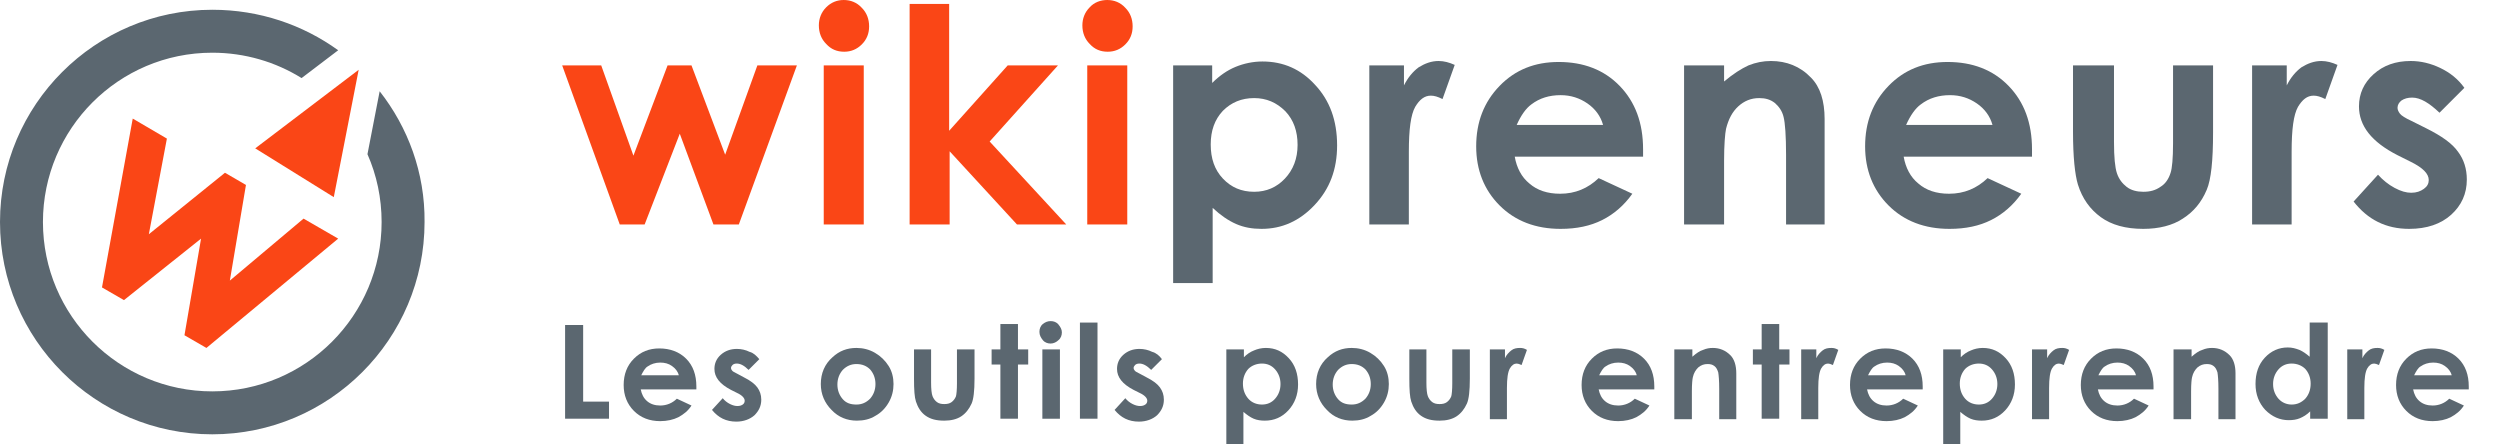 <?xml version="1.0" encoding="utf-8"?>
<!-- Generator: Adobe Illustrator 23.0.2, SVG Export Plug-In . SVG Version: 6.00 Build 0)  -->
<svg version="1.1" xmlns="http://www.w3.org/2000/svg" xmlns:xlink="http://www.w3.org/1999/xlink" x="0px" y="0px"
	 viewBox="0 0 512.3 91" style="enable-background:new 0 0 512.3 91;" xml:space="preserve">
<style type="text/css">
	.st0{fill-rule:evenodd;clip-rule:evenodd;fill:#5B6770;}
	.st1{fill:#FA4616;}
	.st2{fill:#5B6770;}
	.st3{display:none;}
</style>
<g id="Calque_1">
	<path class="st0" d="M77.8,18.7l-2.5,12.9c1.9,4.3,2.9,9,2.9,13.9c0,19.1-15.5,34.7-34.7,34.7c-19.1,0-34.7-15.5-34.7-34.7
		c0-19.1,15.5-34.7,34.7-34.7c6.7,0,13,1.9,18.3,5.2l7.5-5.7C62.1,5.1,53.2,2,43.5,2C19.5,2,0,21.5,0,45.5S19.5,89,43.5,89
		c24,0,43.5-19.5,43.5-43.5C87.1,35.4,83.6,26.1,77.8,18.7z"/>
	<g>
		<path class="st1" d="M27.2,24.3l7,4.1L30.5,48l15.6-12.6l4.3,2.5l-3.3,19.6l15.1-12.7l7.1,4.1L42.3,71.3l-4.5-2.6l3.4-19.8
			L25.4,61.5l-4.5-2.6L27.2,24.3z"/>
	</g>
	<polygon class="st1" points="68.4,40.4 52.3,30.4 73.5,14.3 	"/>
	<path class="st1" d="M115.2,13.4h8l6.6,18.5l7-18.5h4.9l6.9,18.3l6.6-18.3h8.1L151.4,46h-5.2l-6.9-18.6L132.1,46H127L115.2,13.4z"
		/>
	<path class="st1" d="M172.9,0c1.4,0,2.7,0.5,3.7,1.6c1,1,1.5,2.3,1.5,3.8c0,1.5-0.5,2.7-1.5,3.7c-1,1-2.2,1.5-3.6,1.5
		c-1.5,0-2.7-0.5-3.7-1.6c-1-1-1.5-2.3-1.5-3.8c0-1.4,0.5-2.7,1.5-3.7C170.3,0.5,171.5,0,172.9,0z M168.8,13.4h8.2V46h-8.2V13.4z"/>
	<path class="st1" d="M186.3,0.8h8.2v26l12-13.4h10.3l-14,15.6l15.7,17h-10.1l-13.8-15v15h-8.2V0.8z"/>
	<path class="st1" d="M226.9,0c1.4,0,2.7,0.5,3.7,1.6c1,1,1.5,2.3,1.5,3.8c0,1.5-0.5,2.7-1.5,3.7c-1,1-2.2,1.5-3.6,1.5
		c-1.5,0-2.7-0.5-3.7-1.6c-1-1-1.5-2.3-1.5-3.8c0-1.4,0.5-2.7,1.5-3.7C224.2,0.5,225.5,0,226.9,0z M222.8,13.4h8.2V46h-8.2V13.4z"/>
	<path class="st2" d="M248.4,13.4V17c1.5-1.5,3.1-2.6,4.8-3.3c1.7-0.7,3.6-1.1,5.5-1.1c4.3,0,7.9,1.6,10.8,4.8
		c3,3.2,4.5,7.3,4.5,12.4c0,4.9-1.5,8.9-4.6,12.2c-3.1,3.3-6.7,4.9-10.9,4.9c-1.9,0-3.6-0.3-5.2-1c-1.6-0.7-3.2-1.8-4.8-3.3v15.4
		h-8.1V13.4H248.4z M257,20.1c-2.6,0-4.7,0.9-6.4,2.6c-1.7,1.8-2.5,4.1-2.5,6.9c0,2.9,0.8,5.2,2.5,7c1.7,1.8,3.8,2.7,6.4,2.7
		c2.5,0,4.6-0.9,6.3-2.7c1.7-1.8,2.6-4.1,2.6-6.9c0-2.8-0.8-5.1-2.5-6.9C261.6,21,259.5,20.1,257,20.1z"/>
	<path class="st2" d="M280.7,13.4h7v4.1c0.8-1.6,1.8-2.8,3-3.7c1.3-0.8,2.6-1.3,4.1-1.3c1.1,0,2.2,0.3,3.3,0.8l-2.5,7
		c-1-0.5-1.7-0.7-2.4-0.7c-1.3,0-2.3,0.8-3.2,2.3c-0.9,1.6-1.3,4.6-1.3,9.2l0,1.6V46h-8.1V13.4z"/>
	<path class="st2" d="M336.7,32.1h-26.3c0.4,2.3,1.4,4.2,3,5.5c1.6,1.4,3.7,2.1,6.3,2.1c3.1,0,5.7-1.1,7.9-3.2l6.9,3.2
		c-1.7,2.4-3.8,4.2-6.2,5.4c-2.4,1.2-5.2,1.8-8.5,1.8c-5.1,0-9.3-1.6-12.5-4.8c-3.2-3.2-4.8-7.3-4.8-12.1c0-5,1.6-9.1,4.8-12.4
		c3.2-3.3,7.2-4.9,12.1-4.9c5.1,0,9.3,1.6,12.5,4.9c3.2,3.3,4.8,7.6,4.8,13L336.7,32.1z M328.5,25.6c-0.5-1.8-1.6-3.3-3.2-4.4
		c-1.6-1.1-3.4-1.7-5.5-1.7c-2.3,0-4.3,0.6-6,1.9c-1.1,0.8-2.1,2.2-3,4.2H328.5z"/>
	<path class="st2" d="M345.1,13.4h8.2v3.3c1.9-1.6,3.5-2.6,5-3.3c1.5-0.6,3-0.9,4.6-0.9c3.2,0,6,1.1,8.2,3.4
		c1.9,1.9,2.8,4.8,2.8,8.5V46H366V31.7c0-3.9-0.2-6.5-0.5-7.7c-0.3-1.3-1-2.2-1.8-2.9c-0.9-0.7-1.9-1-3.2-1c-1.7,0-3.1,0.6-4.3,1.7
		c-1.2,1.1-2,2.6-2.5,4.6c-0.2,1-0.4,3.2-0.4,6.6V46h-8.2V13.4z"/>
	<path class="st2" d="M416.4,32.1h-26.3c0.4,2.3,1.4,4.2,3,5.5c1.6,1.4,3.7,2.1,6.3,2.1c3.1,0,5.7-1.1,7.9-3.2l6.9,3.2
		c-1.7,2.4-3.8,4.2-6.2,5.4c-2.4,1.2-5.2,1.8-8.5,1.8c-5.1,0-9.3-1.6-12.5-4.8c-3.2-3.2-4.8-7.3-4.8-12.1c0-5,1.6-9.1,4.8-12.4
		c3.2-3.3,7.2-4.9,12.1-4.9c5.1,0,9.3,1.6,12.5,4.9c3.2,3.3,4.8,7.6,4.8,13L416.4,32.1z M408.3,25.6c-0.5-1.8-1.6-3.3-3.2-4.4
		c-1.6-1.1-3.4-1.7-5.5-1.7c-2.3,0-4.3,0.6-6,1.9c-1.1,0.8-2.1,2.2-3,4.2H408.3z"/>
	<path class="st2" d="M424.9,13.4h8.3v15.7c0,3.1,0.2,5.2,0.6,6.4s1.1,2.1,2,2.8c0.9,0.7,2.1,1,3.4,1c1.4,0,2.5-0.3,3.5-1
		c1-0.6,1.7-1.6,2.1-2.9c0.3-0.9,0.5-2.9,0.5-6v-16h8.2v13.8c0,5.7-0.4,9.6-1.3,11.7c-1.1,2.6-2.7,4.5-4.9,5.9
		c-2.1,1.4-4.9,2.1-8.1,2.1c-3.6,0-6.5-0.8-8.7-2.4c-2.2-1.6-3.8-3.8-4.7-6.7c-0.6-2-1-5.6-1-10.8V13.4z"/>
	<path class="st2" d="M461.6,13.4h7v4.1c0.8-1.6,1.8-2.8,3-3.7c1.3-0.8,2.6-1.3,4.1-1.3c1.1,0,2.2,0.3,3.3,0.8l-2.5,7
		c-1-0.5-1.7-0.7-2.4-0.7c-1.3,0-2.3,0.8-3.2,2.3c-0.9,1.6-1.3,4.6-1.3,9.2l0,1.6V46h-8.1V13.4z"/>
	<path class="st2" d="M505,18l-5.1,5.1c-2.1-2-3.9-3.1-5.6-3.1c-0.9,0-1.6,0.2-2.2,0.6c-0.5,0.4-0.8,0.9-0.8,1.5
		c0,0.4,0.2,0.8,0.5,1.2c0.3,0.4,1.1,0.9,2.4,1.5l3,1.5c3.2,1.6,5.3,3.1,6.5,4.8c1.2,1.6,1.8,3.5,1.8,5.7c0,2.9-1.1,5.3-3.2,7.2
		c-2.1,1.9-5,2.9-8.6,2.9c-4.8,0-8.5-1.9-11.4-5.6l5-5.5c1,1.1,2.1,2,3.4,2.7c1.3,0.7,2.4,1,3.4,1c1.1,0,1.9-0.3,2.6-0.8
		c0.7-0.5,1-1.1,1-1.8c0-1.3-1.2-2.5-3.6-3.7l-2.8-1.4c-5.3-2.7-7.9-6-7.9-10c0-2.6,1-4.8,3-6.6c2-1.8,4.5-2.7,7.6-2.7
		c2.1,0,4.1,0.5,6,1.4C502.1,14.9,503.7,16.2,505,18z"/>
	<g>
		<path class="st2" d="M115.8,66.6h3.7v15.7h5.3v3.5h-9V66.6z"/>
		<path class="st2" d="M142.7,79.8h-11.4c0.2,1,0.6,1.8,1.3,2.4c0.7,0.6,1.6,0.9,2.7,0.9c1.3,0,2.5-0.5,3.4-1.4l3,1.4
			c-0.7,1.1-1.6,1.8-2.7,2.4c-1,0.5-2.3,0.8-3.7,0.8c-2.2,0-4-0.7-5.4-2.1c-1.4-1.4-2.1-3.2-2.1-5.3c0-2.2,0.7-4,2.1-5.4
			c1.4-1.4,3.1-2.1,5.2-2.1c2.2,0,4.1,0.7,5.5,2.1c1.4,1.4,2.1,3.3,2.1,5.7L142.7,79.8z M139.1,76.9c-0.2-0.8-0.7-1.4-1.4-1.9
			c-0.7-0.5-1.5-0.7-2.4-0.7c-1,0-1.9,0.3-2.6,0.8c-0.5,0.3-0.9,1-1.3,1.8H139.1z"/>
		<path class="st2" d="M155.6,73.6l-2.2,2.2c-0.9-0.9-1.7-1.3-2.4-1.3c-0.4,0-0.7,0.1-0.9,0.3c-0.2,0.2-0.3,0.4-0.3,0.6
			c0,0.2,0.1,0.4,0.2,0.5c0.1,0.2,0.5,0.4,1.1,0.7l1.3,0.7c1.4,0.7,2.3,1.4,2.8,2.1c0.5,0.7,0.8,1.5,0.8,2.5c0,1.3-0.5,2.3-1.4,3.2
			c-0.9,0.8-2.2,1.3-3.7,1.3c-2.1,0-3.7-0.8-5-2.4l2.2-2.4c0.4,0.5,0.9,0.9,1.5,1.2c0.6,0.3,1.1,0.4,1.5,0.4c0.5,0,0.8-0.1,1.1-0.3
			c0.3-0.2,0.4-0.5,0.4-0.8c0-0.5-0.5-1.1-1.6-1.6l-1.2-0.6c-2.3-1.2-3.4-2.6-3.4-4.3c0-1.1,0.4-2.1,1.3-2.9c0.9-0.8,2-1.2,3.3-1.2
			c0.9,0,1.8,0.2,2.6,0.6C154.4,72.3,155,72.9,155.6,73.6z"/>
		<path class="st2" d="M175.5,71.3c1.3,0,2.6,0.3,3.8,1c1.2,0.7,2.1,1.6,2.8,2.7c0.7,1.1,1,2.4,1,3.7c0,1.3-0.3,2.6-1,3.8
			c-0.7,1.2-1.6,2.1-2.7,2.7c-1.1,0.7-2.4,1-3.8,1c-2,0-3.8-0.7-5.2-2.2c-1.4-1.4-2.2-3.2-2.2-5.3c0-2.2,0.8-4.1,2.4-5.5
			C172,71.9,173.6,71.3,175.5,71.3z M175.5,74.6c-1.1,0-2,0.4-2.8,1.2c-0.7,0.8-1.1,1.8-1.1,3c0,1.2,0.4,2.2,1.1,3
			c0.7,0.8,1.6,1.1,2.8,1.1c1.1,0,2-0.4,2.8-1.2c0.7-0.8,1.1-1.8,1.1-3c0-1.2-0.4-2.2-1.1-3C177.6,75,176.7,74.6,175.5,74.6z"/>
		<path class="st2" d="M187.2,71.6h3.6v6.8c0,1.3,0.1,2.3,0.3,2.8c0.2,0.5,0.5,0.9,0.9,1.2c0.4,0.3,0.9,0.4,1.5,0.4
			c0.6,0,1.1-0.1,1.5-0.4c0.4-0.3,0.7-0.7,0.9-1.2c0.1-0.4,0.2-1.3,0.2-2.6v-7h3.6v6c0,2.5-0.2,4.2-0.6,5.1c-0.5,1.1-1.2,2-2.1,2.6
			c-0.9,0.6-2.1,0.9-3.5,0.9c-1.6,0-2.8-0.3-3.8-1c-1-0.7-1.6-1.7-2-2.9c-0.3-0.9-0.4-2.4-0.4-4.7V71.6z"/>
		<path class="st2" d="M205,66.4h3.6v5.2h2.1v3.1h-2.1v11.1H205V74.7h-1.8v-3.1h1.8V66.4z"/>
		<path class="st2" d="M215.3,65.8c0.6,0,1.2,0.2,1.6,0.7c0.4,0.5,0.7,1,0.7,1.6c0,0.6-0.2,1.2-0.7,1.6c-0.4,0.4-1,0.7-1.6,0.7
			c-0.6,0-1.2-0.2-1.6-0.7c-0.4-0.5-0.7-1-0.7-1.7c0-0.6,0.2-1.2,0.7-1.6C214.2,66,214.7,65.8,215.3,65.8z M213.6,71.6h3.6v14.2
			h-3.6V71.6z"/>
		<path class="st2" d="M221.3,66.1h3.6v19.7h-3.6V66.1z"/>
		<path class="st2" d="M238.1,73.6l-2.2,2.2c-0.9-0.9-1.7-1.3-2.4-1.3c-0.4,0-0.7,0.1-0.9,0.3c-0.2,0.2-0.3,0.4-0.3,0.6
			c0,0.2,0.1,0.4,0.2,0.5c0.1,0.2,0.5,0.4,1.1,0.7l1.3,0.7c1.4,0.7,2.3,1.4,2.8,2.1c0.5,0.7,0.8,1.5,0.8,2.5c0,1.3-0.5,2.3-1.4,3.2
			c-0.9,0.8-2.2,1.3-3.7,1.3c-2.1,0-3.7-0.8-5-2.4l2.2-2.4c0.4,0.5,0.9,0.9,1.5,1.2c0.6,0.3,1.1,0.4,1.5,0.4c0.5,0,0.8-0.1,1.1-0.3
			c0.3-0.2,0.4-0.5,0.4-0.8c0-0.5-0.5-1.1-1.6-1.6l-1.2-0.6c-2.3-1.2-3.4-2.6-3.4-4.3c0-1.1,0.4-2.1,1.3-2.9c0.9-0.8,2-1.2,3.3-1.2
			c0.9,0,1.8,0.2,2.6,0.6C236.9,72.3,237.6,72.9,238.1,73.6z"/>
		<path class="st2" d="M254.9,71.6v1.6c0.6-0.6,1.3-1.1,2.1-1.4c0.7-0.3,1.5-0.5,2.4-0.5c1.9,0,3.4,0.7,4.7,2.1
			c1.3,1.4,1.9,3.2,1.9,5.4c0,2.1-0.7,3.9-2,5.3c-1.3,1.4-2.9,2.1-4.8,2.1c-0.8,0-1.6-0.1-2.3-0.4c-0.7-0.3-1.4-0.8-2.1-1.4V91h-3.5
			V71.6H254.9z M258.6,74.5c-1.1,0-2.1,0.4-2.8,1.1c-0.7,0.8-1.1,1.8-1.1,3c0,1.3,0.4,2.3,1.1,3.1c0.7,0.8,1.7,1.2,2.8,1.2
			c1.1,0,2-0.4,2.7-1.2c0.7-0.8,1.1-1.8,1.1-3c0-1.2-0.4-2.2-1.1-3C260.6,74.9,259.7,74.5,258.6,74.5z"/>
		<path class="st2" d="M277,71.3c1.3,0,2.6,0.3,3.8,1c1.2,0.7,2.1,1.6,2.8,2.7c0.7,1.1,1,2.4,1,3.7c0,1.3-0.3,2.6-1,3.8
			c-0.7,1.2-1.6,2.1-2.7,2.7c-1.1,0.7-2.4,1-3.8,1c-2,0-3.8-0.7-5.2-2.2c-1.4-1.4-2.2-3.2-2.2-5.3c0-2.2,0.8-4.1,2.4-5.5
			C273.5,71.9,275.1,71.3,277,71.3z M277,74.6c-1.1,0-2,0.4-2.8,1.2c-0.7,0.8-1.1,1.8-1.1,3c0,1.2,0.4,2.2,1.1,3
			c0.7,0.8,1.6,1.1,2.8,1.1c1.1,0,2-0.4,2.8-1.2c0.7-0.8,1.1-1.8,1.1-3c0-1.2-0.4-2.2-1.1-3C279.1,75,278.2,74.6,277,74.6z"/>
		<path class="st2" d="M288.7,71.6h3.6v6.8c0,1.3,0.1,2.3,0.3,2.8c0.2,0.5,0.5,0.9,0.9,1.2s0.9,0.4,1.5,0.4c0.6,0,1.1-0.1,1.5-0.4
			c0.4-0.3,0.7-0.7,0.9-1.2c0.1-0.4,0.2-1.3,0.2-2.6v-7h3.6v6c0,2.5-0.2,4.2-0.6,5.1c-0.5,1.1-1.2,2-2.1,2.6
			c-0.9,0.6-2.1,0.9-3.5,0.9c-1.6,0-2.8-0.3-3.8-1c-1-0.7-1.6-1.7-2-2.9c-0.3-0.9-0.4-2.4-0.4-4.7V71.6z"/>
		<path class="st2" d="M305.3,71.6h3.1v1.8c0.3-0.7,0.8-1.2,1.3-1.6c0.5-0.4,1.1-0.5,1.8-0.5c0.5,0,0.9,0.1,1.4,0.4l-1.1,3.1
			c-0.4-0.2-0.8-0.3-1-0.3c-0.5,0-1,0.3-1.4,1c-0.4,0.7-0.6,2-0.6,4l0,0.7v5.7h-3.5V71.6z"/>
		<path class="st2" d="M339,79.8h-11.4c0.2,1,0.6,1.8,1.3,2.4c0.7,0.6,1.6,0.9,2.7,0.9c1.3,0,2.5-0.5,3.4-1.4l3,1.4
			c-0.7,1.1-1.6,1.8-2.7,2.4c-1,0.5-2.3,0.8-3.7,0.8c-2.2,0-4-0.7-5.4-2.1c-1.4-1.4-2.1-3.2-2.1-5.3c0-2.2,0.7-4,2.1-5.4
			c1.4-1.4,3.1-2.1,5.2-2.1c2.2,0,4.1,0.7,5.5,2.1c1.4,1.4,2.1,3.3,2.1,5.7L339,79.8z M335.4,76.9c-0.2-0.8-0.7-1.4-1.4-1.9
			c-0.7-0.5-1.5-0.7-2.4-0.7c-1,0-1.9,0.3-2.6,0.8c-0.5,0.3-0.9,1-1.3,1.8H335.4z"/>
		<path class="st2" d="M343.2,71.6h3.6v1.5c0.8-0.7,1.5-1.2,2.2-1.4c0.7-0.3,1.3-0.4,2-0.4c1.4,0,2.6,0.5,3.6,1.5
			c0.8,0.8,1.2,2.1,1.2,3.7v9.4h-3.5v-6.2c0-1.7-0.1-2.8-0.2-3.4c-0.2-0.6-0.4-1-0.8-1.3c-0.4-0.3-0.8-0.4-1.4-0.4
			c-0.7,0-1.3,0.2-1.9,0.7c-0.5,0.5-0.9,1.1-1.1,2c-0.1,0.4-0.2,1.4-0.2,2.9v5.7h-3.6V71.6z"/>
		<path class="st2" d="M361,66.4h3.6v5.2h2.1v3.1h-2.1v11.1H361V74.7h-1.8v-3.1h1.8V66.4z"/>
		<path class="st2" d="M369.1,71.6h3.1v1.8c0.3-0.7,0.8-1.2,1.3-1.6c0.5-0.4,1.1-0.5,1.8-0.5c0.5,0,0.9,0.1,1.4,0.4l-1.1,3.1
			c-0.4-0.2-0.8-0.3-1-0.3c-0.5,0-1,0.3-1.4,1c-0.4,0.7-0.6,2-0.6,4l0,0.7v5.7h-3.5V71.6z"/>
		<path class="st2" d="M394,79.8h-11.4c0.2,1,0.6,1.8,1.3,2.4c0.7,0.6,1.6,0.9,2.7,0.9c1.3,0,2.5-0.5,3.4-1.4l3,1.4
			c-0.7,1.1-1.6,1.8-2.7,2.4c-1,0.5-2.3,0.8-3.7,0.8c-2.2,0-4-0.7-5.4-2.1c-1.4-1.4-2.1-3.2-2.1-5.3c0-2.2,0.7-4,2.1-5.4
			c1.4-1.4,3.1-2.1,5.2-2.1c2.2,0,4.1,0.7,5.5,2.1c1.4,1.4,2.1,3.3,2.1,5.7L394,79.8z M390.5,76.9c-0.2-0.8-0.7-1.4-1.4-1.9
			c-0.7-0.5-1.5-0.7-2.4-0.7c-1,0-1.9,0.3-2.6,0.8c-0.5,0.3-0.9,1-1.3,1.8H390.5z"/>
		<path class="st2" d="M401.8,71.6v1.6c0.6-0.6,1.3-1.1,2.1-1.4c0.7-0.3,1.5-0.5,2.4-0.5c1.9,0,3.4,0.7,4.7,2.1
			c1.3,1.4,1.9,3.2,1.9,5.4c0,2.1-0.7,3.9-2,5.3c-1.3,1.4-2.9,2.1-4.8,2.1c-0.8,0-1.6-0.1-2.3-0.4c-0.7-0.3-1.4-0.8-2.1-1.4V91h-3.5
			V71.6H401.8z M405.5,74.5c-1.1,0-2.1,0.4-2.8,1.1c-0.7,0.8-1.1,1.8-1.1,3c0,1.3,0.4,2.3,1.1,3.1c0.7,0.8,1.7,1.2,2.8,1.2
			c1.1,0,2-0.4,2.7-1.2c0.7-0.8,1.1-1.8,1.1-3c0-1.2-0.4-2.2-1.1-3C407.5,74.9,406.6,74.5,405.5,74.5z"/>
		<path class="st2" d="M416.4,71.6h3.1v1.8c0.3-0.7,0.8-1.2,1.3-1.6c0.5-0.4,1.1-0.5,1.8-0.5c0.5,0,0.9,0.1,1.4,0.4l-1.1,3.1
			c-0.4-0.2-0.8-0.3-1-0.3c-0.5,0-1,0.3-1.4,1c-0.4,0.7-0.6,2-0.6,4l0,0.7v5.7h-3.5V71.6z"/>
		<path class="st2" d="M441.3,79.8h-11.4c0.2,1,0.6,1.8,1.3,2.4c0.7,0.6,1.6,0.9,2.7,0.9c1.3,0,2.5-0.5,3.4-1.4l3,1.4
			c-0.7,1.1-1.6,1.8-2.7,2.4c-1,0.5-2.3,0.8-3.7,0.8c-2.2,0-4-0.7-5.4-2.1c-1.4-1.4-2.1-3.2-2.1-5.3c0-2.2,0.7-4,2.1-5.4
			c1.4-1.4,3.1-2.1,5.2-2.1c2.2,0,4.1,0.7,5.5,2.1c1.4,1.4,2.1,3.3,2.1,5.7L441.3,79.8z M437.7,76.9c-0.2-0.8-0.7-1.4-1.4-1.9
			c-0.7-0.5-1.5-0.7-2.4-0.7c-1,0-1.9,0.3-2.6,0.8c-0.5,0.3-0.9,1-1.3,1.8H437.7z"/>
		<path class="st2" d="M445.5,71.6h3.6v1.5c0.8-0.7,1.5-1.2,2.2-1.4c0.7-0.3,1.3-0.4,2-0.4c1.4,0,2.6,0.5,3.6,1.5
			c0.8,0.8,1.2,2.1,1.2,3.7v9.4h-3.5v-6.2c0-1.7-0.1-2.8-0.2-3.4c-0.2-0.6-0.4-1-0.8-1.3c-0.4-0.3-0.8-0.4-1.4-0.4
			c-0.7,0-1.3,0.2-1.9,0.7c-0.5,0.5-0.9,1.1-1.1,2c-0.1,0.4-0.2,1.4-0.2,2.9v5.7h-3.6V71.6z"/>
		<path class="st2" d="M473.4,66.1h3.6v19.7h-3.6v-1.5c-0.7,0.7-1.4,1.1-2.1,1.4c-0.7,0.3-1.5,0.4-2.3,0.4c-1.8,0-3.4-0.7-4.8-2.1
			c-1.3-1.4-2-3.2-2-5.3c0-2.2,0.6-4,1.9-5.4c1.3-1.4,2.9-2.1,4.7-2.1c0.9,0,1.6,0.2,2.4,0.5c0.7,0.3,1.4,0.8,2.1,1.4V66.1z
			 M469.6,74.5c-1.1,0-2,0.4-2.7,1.2c-0.7,0.8-1.1,1.8-1.1,3c0,1.2,0.4,2.2,1.1,3c0.7,0.8,1.7,1.2,2.7,1.2c1.1,0,2-0.4,2.8-1.2
			c0.7-0.8,1.1-1.8,1.1-3.1c0-1.2-0.4-2.2-1.1-3C471.7,74.9,470.7,74.5,469.6,74.5z"/>
		<path class="st2" d="M481,71.6h3.1v1.8c0.3-0.7,0.8-1.2,1.3-1.6c0.5-0.4,1.1-0.5,1.8-0.5c0.5,0,0.9,0.1,1.4,0.4l-1.1,3.1
			c-0.4-0.2-0.8-0.3-1-0.3c-0.5,0-1,0.3-1.4,1c-0.4,0.7-0.6,2-0.6,4l0,0.7v5.7H481V71.6z"/>
		<path class="st2" d="M505.9,79.8h-11.4c0.2,1,0.6,1.8,1.3,2.4c0.7,0.6,1.6,0.9,2.7,0.9c1.3,0,2.5-0.5,3.4-1.4l3,1.4
			c-0.7,1.1-1.6,1.8-2.7,2.4c-1,0.5-2.3,0.8-3.7,0.8c-2.2,0-4-0.7-5.4-2.1c-1.4-1.4-2.1-3.2-2.1-5.3c0-2.2,0.7-4,2.1-5.4
			c1.4-1.4,3.1-2.1,5.2-2.1c2.2,0,4.1,0.7,5.5,2.1c1.4,1.4,2.1,3.3,2.1,5.7L505.9,79.8z M502.4,76.9c-0.2-0.8-0.7-1.4-1.4-1.9
			c-0.7-0.5-1.5-0.7-2.4-0.7c-1,0-1.9,0.3-2.6,0.8c-0.5,0.3-0.9,1-1.3,1.8H502.4z"/>
	</g>
</g>
<g id="Regles" class="st3">
</g>
</svg>
